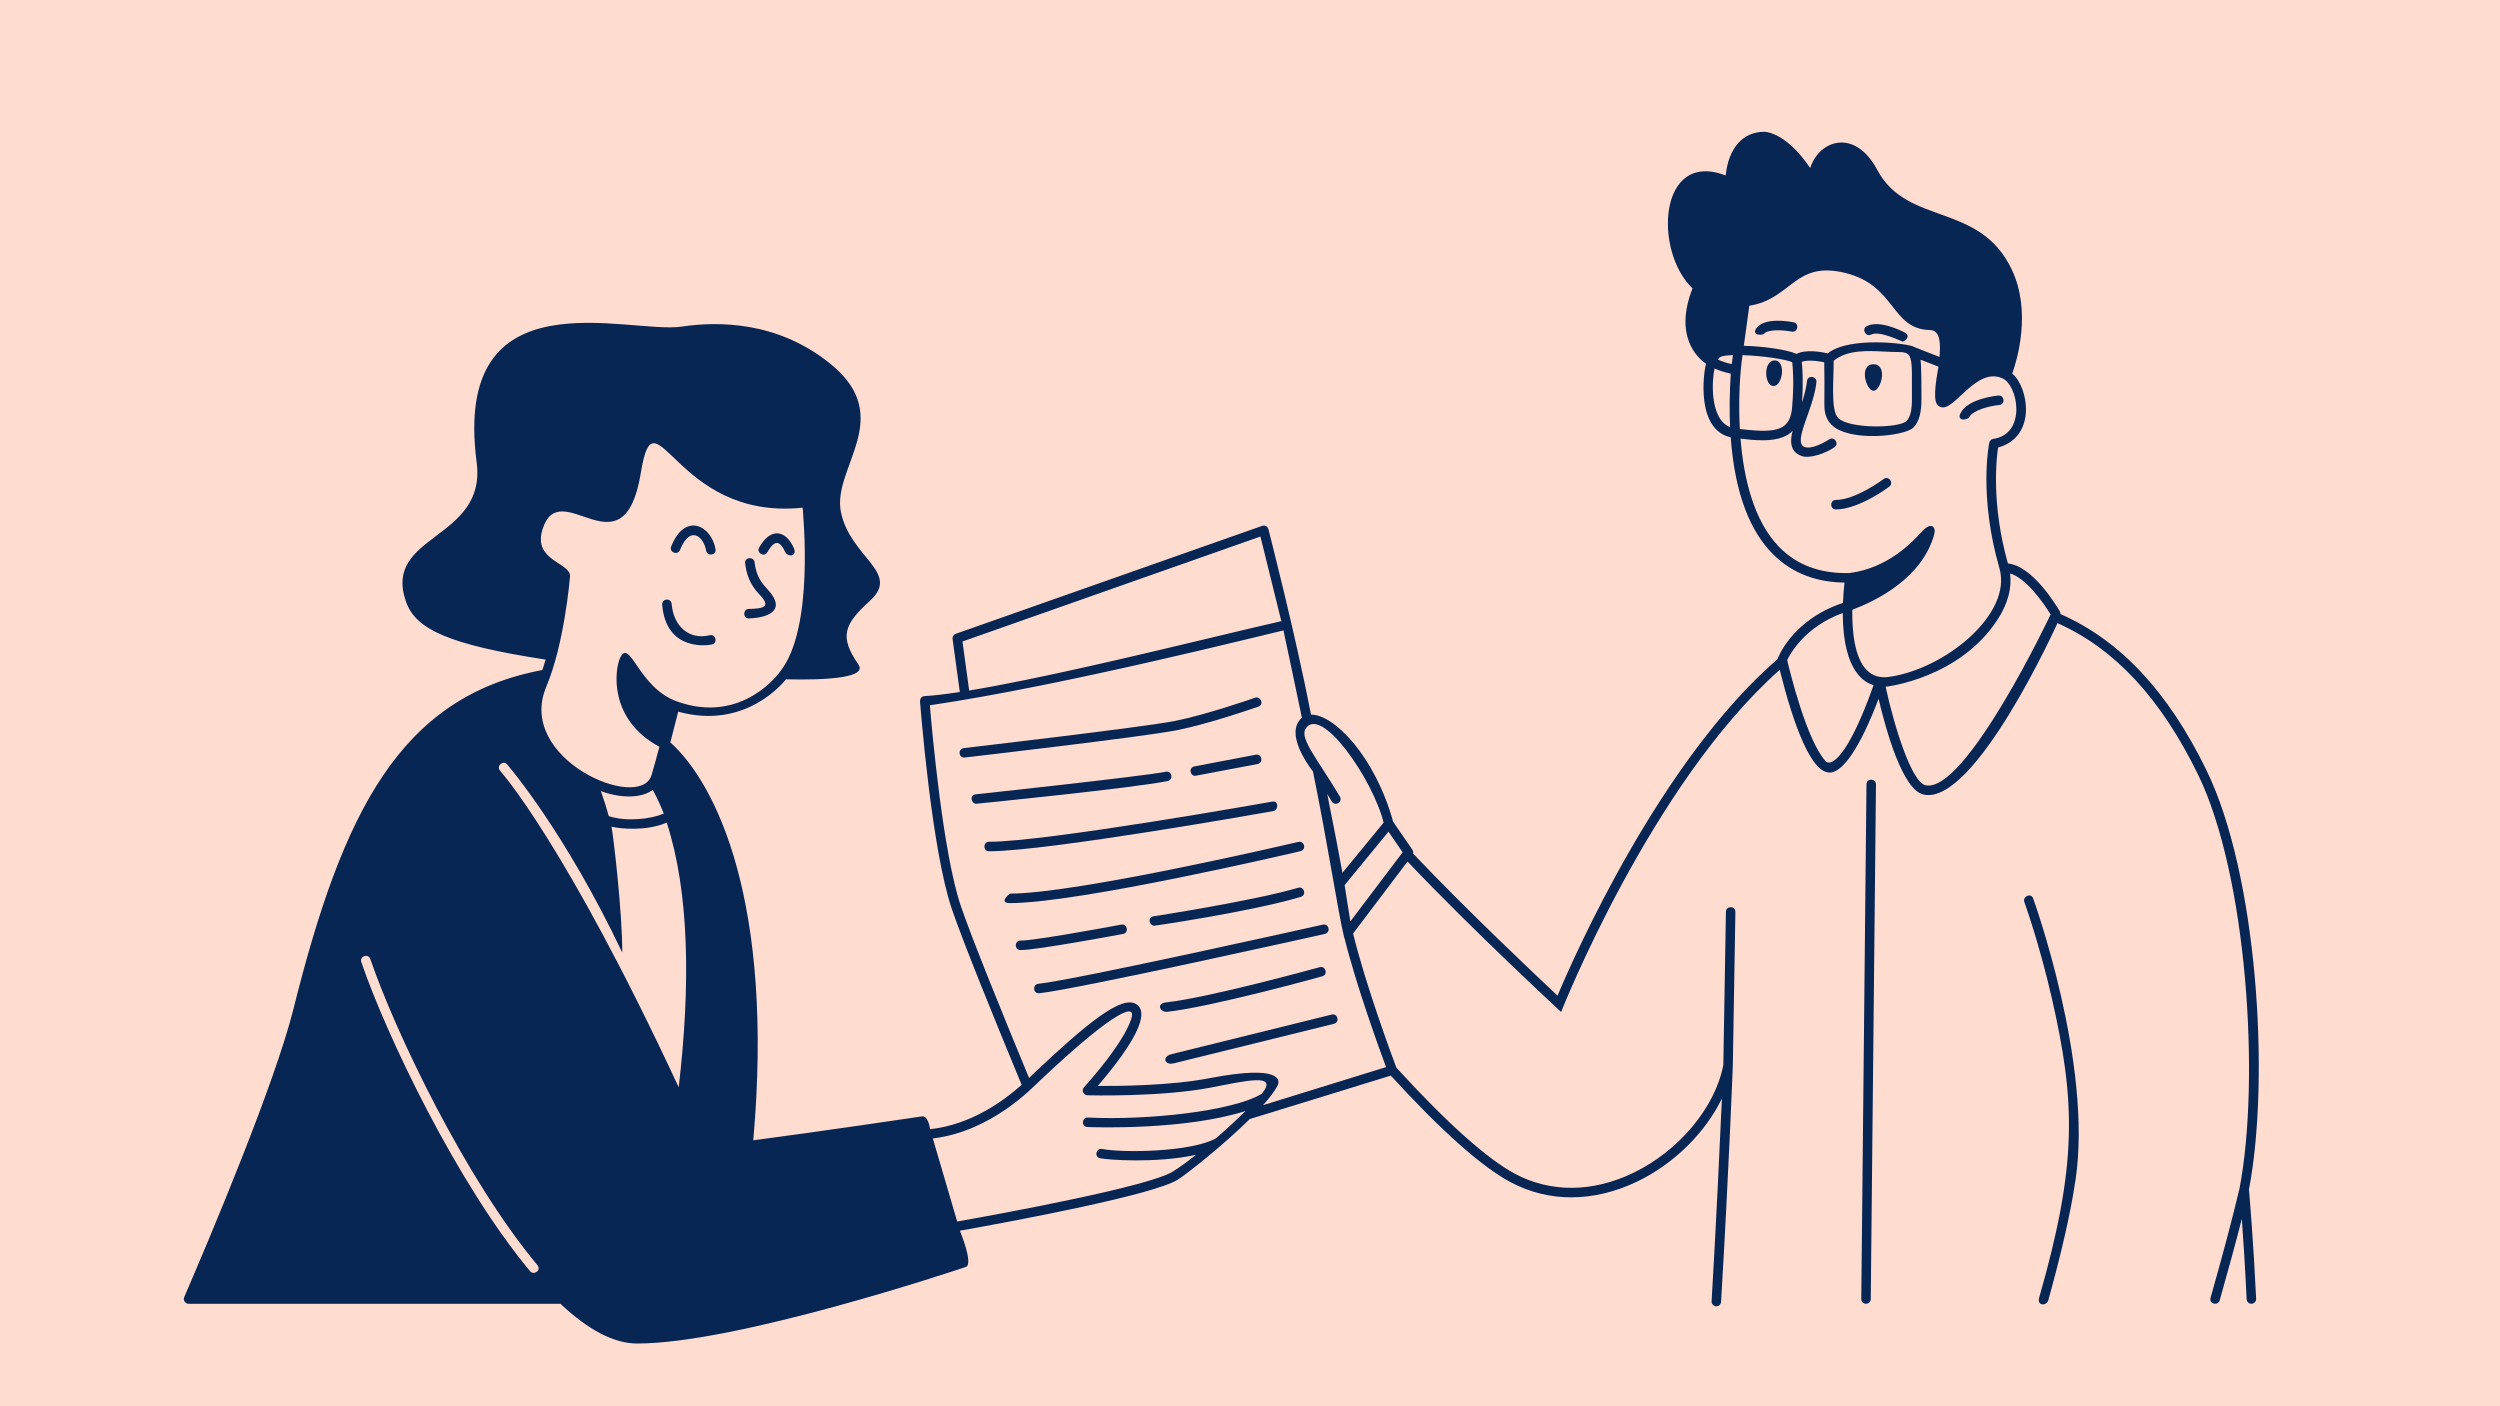 <?xml version="1.0" encoding="UTF-8"?> <svg xmlns="http://www.w3.org/2000/svg" viewBox="0 0 2000 1125"><defs><style> .cls-1 { fill: #072654; } .cls-2 { fill: #ffdcd0; } </style></defs><g id="Hintergrund"><rect class="cls-2" x="0" width="2000" height="1125"></rect></g><g id="Illustrationen"><g><path class="cls-1" d="M599.04,487.16c-4.73.1-5.02,7.59.08,7.59.03,0,.05,0,.08,0,13.28-.47,31.36-5.39,14.87-23.25-4.22-4.57-9.01-9.76-10.41-21.69-.56-4.77-8.15-4.27-7.54.89,1.69,14.38,7.86,21.07,12.37,25.95,8.06,8.73,2.59,10.26-9.44,10.51Z"></path><path class="cls-1" d="M569.55,515.57c4.86-1.17,3.12-8.56-1.77-7.38-16.82,4.04-29.02-7.54-30.46-25.04-.42-5.06-7.98-4.37-7.57.62,3.07,37.41,36.13,32.68,39.8,31.8Z"></path><path class="cls-1" d="M543.98,440.01c8.21-20.44,18.98-10.6,20.95.52.85,4.8,8.38,3.77,7.48-1.32-3.26-18.49-24.24-29.99-35.47-2.04-1.86,4.63,5.2,7.42,7.05,2.83Z"></path><path class="cls-1" d="M613.94,441.74c6.55-11.61,10.55-7.77,14.17-.29,2.22,4.6,10.09,3.8,6.91-3.16-6.68-14.62-18.69-16.25-27.69-.29-2.44,4.33,4.11,8.17,6.61,3.73Z"></path><path class="cls-1" d="M1765.25,616.3c-30.8-63.1-69.06-104.03-116.87-125.04.03-.72-.13-1.44-.49-2.07-2.23-3.88-21.55-36.46-41.57-38.43-13.26-47.22-9.28-83.36-7.87-92.72,31.17-8.64,24.47-48.09,11.35-59.23,3.79-10.62,15.53-49.26-.25-82.88-25.66-54.69-83.67-34.69-107.81-80.11-17.81-33.5-46.49-23.87-53.57-1.37-19.9-29.4-36.63-29.02-36.72-29.02-17.23,0-28.55,12.94-30.94,34.94-53.73-20.72-57.88,60.4-26.49,90.33-14.75,37.56,3.17,55.11,10.83,60.33-2.09,6.87-8.27,52.64,19.71,58.83,6.82,93.09,51.37,115.82,91.05,116.2-.43,3.72-.99,9.48-1.25,16.27-41.11,13.63-52.32,44.61-52.36,45.01-93.95,81.18-163.22,238.82-175.98,269.17-15.68-14.7-74.08-69.8-115.56-113.69.24-1.01.08-2.1-.55-3.02l-15.38-22.4c-14.65-52.56-47.34-85.89-65.71-85.72-12.61-65.07-34.1-148.34-34.1-148.34-.52-2.1-2.68-3.48-4.95-2.67l-245.22,86.38c-1.7.6-2.75,2.31-2.5,4.09l5.79,42.46c-11.01,1.68-20.63,2.84-28.26,3.29-2.57.15-3.68,2.54-3.57,4.08.37,4.82,9.19,118.51,25.51,166.4,9.24,27.1,35.22,90.84,55.79,140.49-13.63,12.14-39.86,31.87-73.23,35.49,0,0-1.41-11.01-6.42-10.26-.88.13-85.78,12.73-135.05,19.15,16.84-190.28-29.46-285.1-66.33-318.33,2.68-10.22,5.03-19.57,6.28-24.58,54.21,14.96,84.66-24.05,86.24-25.91,5.79.07,67.59,2.24,57.98-11.73-15.58-22.64-11.59-32.16,9.22-51.12,24.84-22.64-15.52-34.38-23.21-70.6-7.57-35.63,44.5-75.73-8.19-118.7-42.59-34.73-90.85-34.23-119.26-30-42.75,6.36-183.95-43.67-164.03,108.53,8.22,62.79-75.96,57.12-56.39,111.87,7.68,21.48,33.35,34.03,111.58,45.99-.81,2.83-1.67,5.62-2.58,8.34-114.08,21.44-159.84,113.85-199.12,270.99-15.03,60.11-66.16,181.4-87.45,230.75-1.16,2.7,1.17,5.3,3.49,5.3h297.52c22.39,21.09,43.02,31.77,61.34,31.77,79.99,0,255.48-58.74,262.91-61.24,6.5-2.19-4.71-29.01-4.71-29.01,49.08-8.75,154.75-28.73,174.39-40.86,6.08-3.76,35.67-26.89,57.55-48.49,9.7-2.89,97.44-30,112.78-34.74,40.48,44.25,72.71,72.93,95.78,85.25,30.59,16.33,66.5,16.19,101.12-.39,29.75-14.25,54.76-39.24,67.99-66.52-1.55,34.99-4.82,104.64-8.24,162.2-.12,2.09,1.47,3.87,3.56,4,2.09.13,3.89-1.48,4.02-3.57,6.14-102.97,9.39-188.88,9.39-188.91l2.07-122.98c.08-5.06-7.51-5.01-7.59-.13l-2.07,122.63c-6.6,34.13-35.66,68.83-72.42,86.43-32.39,15.51-65.87,15.7-94.27.54-22.21-11.85-55.01-41.21-94.88-84.91-2.61-6.94-24.49-65.67-34.6-107.32l43.54-57.58c52.07,54.96,122.86,120.38,122.86,120.38,0,0,71.77-182.2,174.89-273.74,10.8,43.23,25.71,85.44,41.73,82,16.66-3.58,34.06-50.25,37.36-58.84,5.87,25.12,19.15,72.68,35.79,76.58,41.16,9.65,107.32-137.08,107.32-137.09,45.79,20.35,82.6,60.02,112.44,121.14,39.09,80.03,49.94,243.69,33.19,331.09v.02c-5.42,23.04-13.22,52.46-23.17,87.46-1.44,5.06,6,6.66,7.3,2.08,6.99-24.59,12.92-46.43,17.72-65.27,1.12,14.91,2.67,39.33,3.85,64.35.1,2.03,1.77,3.63,3.8,3.63,2.17,0,3.9-1.82,3.8-3.99-2.16-45.63-5.32-82.77-5.74-87.38,17.18-90.49,6.36-252.85-33.93-335.32ZM437.01,549.4c14.37-33.92,18.83-85.91,19.01-88.1.92-11.36-30.06-12.31-21.98-37.9,14.22-45.02,64.92,38.86,78.65-45.26,11.38-69.72,26.52,38.76,129.47,28,.16,5.05,9.71,96.65-18.14,131.21-.04.05-29.79,42.82-82.61,23.74-30.79-11.12-37.2-50.79-45.15-35.13-4.48,8.83-9.94,49.49,31.28,71.45-2.1,7.88-4.3,15.92-6.29,22.62-8.86,29.87-108.77-12.66-84.22-70.61ZM530.98,650.88c-9.69,4.23-29.32,6.78-43.94,2.04-1.78-6.52-3.91-13.23-6.33-20.03,19.27,7.04,34.72,4.5,41.49-1.07,0,0,5.3,9.6,8.78,19.06ZM424.12,1017.01c-58.38-69.99-115.1-188.94-135.05-247.3-1.61-4.7,5.55-7.24,7.19-2.46,19.77,57.82,75.93,175.64,133.7,244.89,3.33,3.99-2.86,8.43-5.83,4.86ZM542.97,869.82c-91.29-196.12-142.27-252.45-143.01-253.35-3.09-3.82,2.76-8.67,5.9-4.78,1.32,1.63,46.02,53.6,91.95,150.4.14-31.58-7.26-94.93-8.63-100.74,7.72,1.76,27.73,3.73,44.22-3.23,18.08,55.72,19.11,129.96,9.57,211.71ZM1106.9,658.11l-32.95,40.14c-2.88-15.98-6.96-37.1-12.17-63.06,1.17,1.91,2.36,3.89,3.6,5.97,2.55,4.29,9.1.44,6.53-3.88-17.17-28.89-32.23-46.28-27.55-54.07,12.07-20.09,53.79,39.82,62.54,74.9ZM1008.35,429.23l16.71,67.7c-13.52,3.05-32.21,7.52-53.57,12.63-59.02,14.12-141.92,33.94-196.15,42.86l-5.35-39.23,238.35-83.96ZM880.12,926.61c6.75,1.34,44.57,4.13,76.68-2.71-6.75,5.33-13.14,9.99-18.52,13.35-19,11.87-132.72,32.89-172.52,39.98l-19.5-66.45c46.84-5.66,79.6-40.55,85.75-46.35,66.77-62.98,72.09-55.23,72.95-54.69.19.12.52.33.65,1.22.76,5.36-9.02,26.09-38.47,58.93-2.33,2.6-.04,6.24,2.72,6.33.58.02,58.59,1.59,98.81-6.16,28.22-5.43,54.72-11.93,40.63,5.05-23.49,14.03-91.95,21.23-139.07,18.92-4.86-.24-5.38,7.34-.37,7.58,6,.29,78.46,2.62,126.61-12.83-6.9,6.82-15.22,14.52-23.77,21.92-20.13,11.08-74.92,11.68-91.11,8.46-4.65-.93-6.57,6.44-1.48,7.45ZM1108.85,853.7h-.04s-98.37,30.44-98.37,30.44c5.15-5.77,9.25-11.13,11.59-15.6,2-3.82,4.18-17.29-54.8-5.93-30.53,5.88-71.73,6.28-89,6.15,43.3-50.54,36.22-62.03,30.77-65.45-11.69-7.32-38.98,14.85-82.19,55.6-.72.68-1.93,1.89-3.55,3.46-20.43-49.31-45.44-110.73-54.54-137.43-14.37-42.16-23.11-140.18-24.82-160.72,106.18-15.56,267.45-56.4,282.87-59.88,2.08,9.72,7.96,37.28,14.75,69.84-1.66,1.35-3.02,3.26-4.02,5.76-5.64,14.28,12.88,37.26,12.88,37.26,12.43,61,19.65,110.67,25.03,133.16l.13-.09c9.44,38.15,28.06,89.28,33.31,103.45ZM1080.31,737.11c-.8-4.09-3.24-20.93-4.62-29l35.09-42.76,11.32,16.49-41.79,55.27ZM1399.47,244.59c33.83-5.4,36.07-35.94,76.15-26.38,41.54,9.91,36.77,45.19,68.49,45.84,8.64.18,8.26,12.27,7.51,21.5l-20.3-7.96c-3.07-2.62-51.64-8.99-69.13,5.11-4.95-1.15-17.43-3.44-24.99.42-7.7-3.52-26.56-6.04-42.14-6.5l4.4-32.03ZM1466.96,288.57c10.94-8.81,26.88-8.01,41.02-7.3,3.92.2,7.61.39,11.15.37,4.72-.03,6.55,1.03,7.45,1.87.05.05.11.11.16.16,2.89,2.97,2.85,11.13,2.79,22.4-.02,3.57-.04,7.5.02,11.81.14,9.81-1.21,15.81-4.27,18.88-5.94,5.98-46.2,6.42-54.81-2.39-6.19-6.33-3.33-33.01-3.52-45.79ZM1384.08,341.78c-16.97-6.87-14.36-39.4-12.42-46.97,3.85,1.74,8.17,3.1,12.95,4.08-1.01,15.79-1.13,30.05-.53,42.89ZM1385.38,291.29c-4.07-.88-7.73-2.07-10.96-3.57.96-1.57.83-3.26,11.95-3.62l-.99,7.19ZM1394.04,284.12c15.53.46,34.63,3.26,39.73,5.65.51,4.12,1.6,16.4-.1,36.33-.57,6.75-2.54,11.41-6.02,14.26-6.91,5.66-20.17,4.61-35.77,2.86-1.91-34.48,2.15-59.08,2.15-59.09ZM1460.61,609.04c-15.16-16.29-28.76-71.97-30.87-80.92,2.34-4.95,14.11-26.72,44.46-37.71.1,49.42,19.64,56.19,24.64,57.75-20.97,59.25-34.38,65.01-38.23,60.88ZM1493.52,536.23c-9.98-10.1-11.94-31.36-11.69-48.43,18.34-6.84,56.12-24.97,65.67-60.75,1.28-4.82-2.02-10.47-9.99-1.77-7.32,7.99-26.74,29.17-57.88,33.15-23.44.66-42.51-6.48-56.65-21.22-20.03-20.87-28-54.56-30.56-86.31,8.83.97,29.3,4.11,40.05-4.68.59-.48,1.14-1,1.68-1.55-3.75,13.29,1.64,18.3,7.32,20.2,6.4,2.14,18.76-2.04,26.08-7.06,4.13-2.83-.18-9.07-4.29-6.27-3.22,2.2-13.68,8.04-19.38,6.12-10.37-3.49,7.05-29.84,9.27-51.98.49-4.9-7.05-5.8-7.56-.76-.52,5.16-2.1,11.13-3.98,17.1,1.17-17.01.33-27.88-.21-32.54,4.09-1.63,11.92-.95,18,.35.09,6.61.28,22.91.11,33.76-.11,6.87,1.7,12.13,5.55,16.06,13.96,14.3,58.75,9.35,65.63,2.43,4.66-4.68,6.65-12.19,6.48-24.35-.07-4.59.08-25.04-.76-30.03l14.39,5.64c-.39,2.95-5.24,25.43-1.03,30.3,10.82,12.52,28.72-30.56,51.69-21.22,13.4,5.45,19.88,44.94-6.82,48.68-1.59.22-2.87,1.42-3.19,2.99-.36,1.72-8.53,42.83,8.09,100.48,10.61,36.79-43.8,80.71-88.17,86.92-7.43,1.04-13.26-.69-17.81-5.3ZM1540.34,628.18c-10.96-2.48-24.76-46.06-31.84-78.81,1.31-.05,59.15-6.83,89.68-53.88,8.06-12.42,11.41-24.97,9.9-36.7,12.43,3.45,26.63,23.21,32.41,32.82-.06.18-68.16,143.8-100.15,136.58Z"></path><path class="cls-1" d="M1493.18,627.49l-4.16,411.71c-.05,5.05,7.55,5.06,7.59.08l4.16-411.71c.05-4.98-7.54-5.18-7.59-.08Z"></path><path class="cls-1" d="M1619.44,721.48c.12.33,11.93,33.04,21.91,76.56,19.16,83.59,20.67,133.14-10.04,240.15-1.91,6.66,6.02,6.72,7.3,2.09,9.97-35.89,17.62-68.22,21.82-96.33,13.93-93.08-33.71-224.66-33.86-225.07-1.87-5.18-8.6-1.41-7.14,2.59Z"></path><path class="cls-1" d="M1434.8,257.83c-3.77-.75-22.91-4.06-29.51,4.52-4.7,6.11,4.87,6.12,6.02,4.63,2.76-3.58,14.76-3.13,22.01-1.7,4.88.96,6.48-6.45,1.48-7.45Z"></path><path class="cls-1" d="M1496.92,267.66c6.74-3.46,24.3,5.55,25.15,5.55,2.07,0,6.82-4.45,1.79-7.15-2.03-1.08-20.12-10.45-30.42-5.16-4.43,2.27-.91,9,3.47,6.75Z"></path><path class="cls-1" d="M1506.85,383.27c-.22.17-22.26,16.62-38.16,16.69-4.95.02-4.92,7.59.02,7.59h.02c18.39-.08,41.71-17.48,42.69-18.22,3.89-2.92-.45-9.17-4.57-6.07Z"></path><path class="cls-1" d="M1575.19,333.99c2.94-5.9,16.41-9.25,24.21-9.98,5.04-.47,4.25-8.02-.7-7.56-2.5.23-24.55,2.58-30.31,14.15-3.37,6.78,5.81,5.37,6.8,3.39Z"></path><path class="cls-1" d="M1418.82,308.83c7.43-.03,10.22-20.52.88-20.48-9.37.04-8.3,20.51-.88,20.48Z"></path><path class="cls-1" d="M1498.87,312.62c5.99-.03,11.65-21.26-.09-21.21-11.98.05-5.9,21.24.09,21.21Z"></path><path class="cls-1" d="M1006.64,565.31c5.2-1.83,1.49-8.58-2.52-7.16-.38.13-38.47,13.49-64.01,18.57-25.67,5.1-167.69,21.59-169.13,21.76-4.7.54-4.32,7.57.43,7.57.23,0,143.29-16.53,170.17-21.88,26.08-5.18,63.47-18.3,65.05-18.85Z"></path><path class="cls-1" d="M932.61,617.4c-17.62,3.61-150.65,17.9-151.99,18.04-5.29.57-3.67,7.57.4,7.57.17,0,125.49-12.51,153.12-18.17,4.83-.99,3.43-8.46-1.52-7.44Z"></path><path class="cls-1" d="M1004.66,603.76l-48.85,9.3c-5.69,1.08-3.36,8.29.71,7.53,2.41-.45,49.56-9.37,49.57-9.37,4.84-.92,3.53-8.41-1.42-7.46Z"></path><path class="cls-1" d="M1017.57,641.33c-1.8.32-180.19,32.08-226.25,32.08-4.98,0-5.1,7.59,0,7.59,46.72,0,220.22-30.88,227.58-32.2,3.74-.67,4.47-8.51-1.33-7.48Z"></path><path class="cls-1" d="M1038.72,673.52c-1.77.42-176.45,41.37-230.71,41.37-.3,0-9.69,7.59,0,7.59,55.16,0,225.22-39.87,232.46-41.57,4.86-1.14,3.14-8.54-1.74-7.39Z"></path><path class="cls-1" d="M897.06,739.69c-23.58,4.42-70.78,12.79-80.67,12.79-5.13,0-4.87,7.59,0,7.59,13.06,0,79.26-12.39,82.07-12.92,4.93-.92,3.41-8.37-1.4-7.46Z"></path><path class="cls-1" d="M1038.51,710.21c-34.37,10.24-114.79,22.71-115.6,22.83-5.38.83-3.34,7.55.57,7.55.27,0,77.04-11.14,117.19-23.1,4.72-1.41,2.67-8.72-2.17-7.28Z"></path><path class="cls-1" d="M1058.27,739.72c-1.98.44-197.95,44.23-227.62,47.32-4.57.48-4.47,7.57.39,7.57.13,0,.26,0,.4-.02,30.11-3.14,220.41-45.65,228.49-47.46,4.89-1.09,3.27-8.51-1.66-7.41Z"></path><path class="cls-1" d="M933.79,809.45c35.74-3.99,120.43-27.39,124.01-28.39,4.95-1.37,2.67-8.62-2.03-7.32-.87.24-87.68,24.25-122.82,28.16-8.58.95-4.62,8.16.84,7.55Z"></path><path class="cls-1" d="M1065.35,811.66l-127.91,31.59c-8.25,2.04-5.91,9.29,1.82,7.37,31.97-7.93,127.91-31.59,127.91-31.59,4.85-1.2,3.06-8.57-1.82-7.37Z"></path></g></g></svg> 